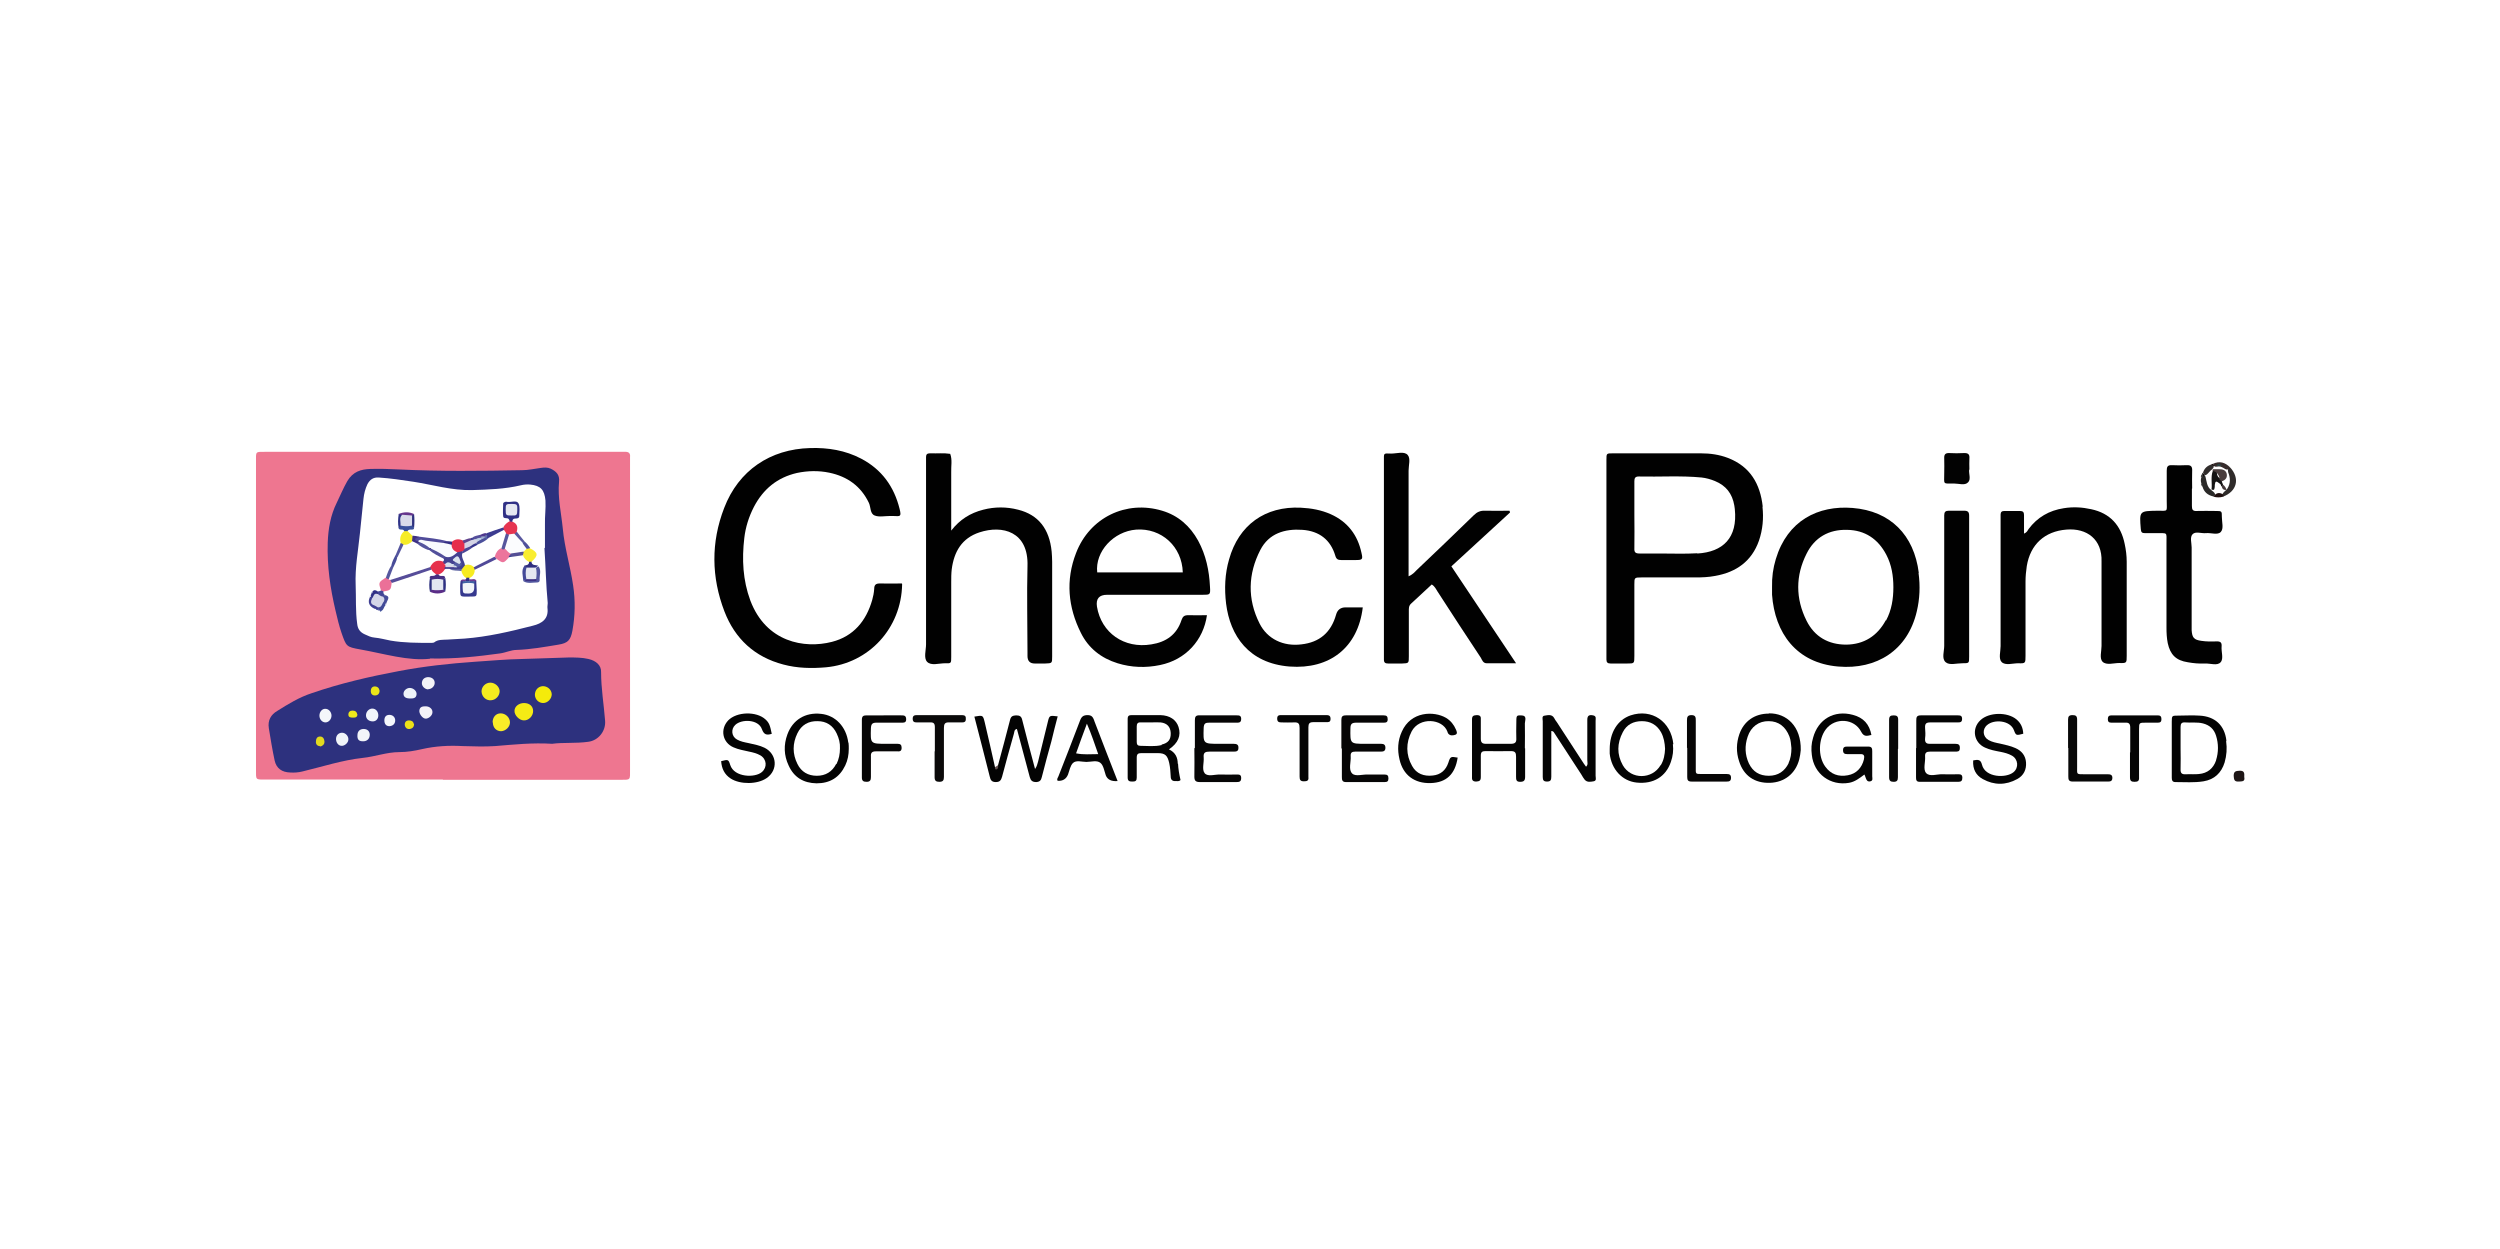 <?xml version="1.0" encoding="UTF-8"?>
<svg id="Layer_2" data-name="Layer 2" xmlns="http://www.w3.org/2000/svg" viewBox="0 0 99.32 49.62">
  <defs>
    <style>
      .cls-1 {
        fill: #383938;
      }

      .cls-2 {
        fill: #f5eb15;
      }

      .cls-3 {
        fill: #f5f7fc;
      }

      .cls-4 {
        fill: #f1f5fb;
      }

      .cls-5 {
        fill: #2f2b2a;
      }

      .cls-6 {
        fill: #f6ec1f;
      }

      .cls-7 {
        fill: #2f2e80;
      }

      .cls-8 {
        fill: #d9dbea;
      }

      .cls-9 {
        fill: #4b509b;
      }

      .cls-10 {
        fill: #66358c;
      }

      .cls-11 {
        fill: #2f2f81;
      }

      .cls-12 {
        fill: #564d99;
      }

      .cls-13 {
        fill: #0a0909;
      }

      .cls-14 {
        fill: #fbfcfe;
      }

      .cls-15 {
        fill: #e62e4c;
      }

      .cls-16 {
        fill: #ede117;
      }

      .cls-17 {
        fill: #433839;
      }

      .cls-18 {
        fill: #f1f4f9;
      }

      .cls-19 {
        fill: #3f63a5;
      }

      .cls-20 {
        fill: #35388e;
      }

      .cls-21 {
        fill: #141414;
      }

      .cls-22 {
        fill: #ec759c;
      }

      .cls-23 {
        fill: #3b3d91;
      }

      .cls-24 {
        fill: #f9ed27;
      }

      .cls-25 {
        fill: #fff;
      }

      .cls-26 {
        fill: #544f9b;
      }

      .cls-27 {
        fill: #332f83;
      }

      .cls-28 {
        fill: #4f509b;
      }

      .cls-29 {
        fill: #ee7690;
      }

      .cls-30 {
        fill: #f0f4f9;
      }

      .cls-31 {
        fill: #313087;
      }

      .cls-32 {
        fill: #6371ad;
      }

      .cls-33 {
        fill: #604f4f;
      }

      .cls-34 {
        fill: #54559e;
      }

      .cls-35 {
        fill: #dbd6e6;
      }

      .cls-36 {
        fill: #020202;
      }

      .cls-37 {
        fill: #1e0e0e;
      }

      .cls-38 {
        fill: #030303;
      }

      .cls-39 {
        fill: #504c9a;
      }

      .cls-40 {
        fill: #e5e8f1;
      }

      .cls-41 {
        fill: #bed0e4;
      }

      .cls-42 {
        fill: #324092;
      }

      .cls-43 {
        fill: #3f3f93;
      }

      .cls-44 {
        fill: #e3e7f1;
      }

      .cls-45 {
        fill: #535ca3;
      }

      .cls-46 {
        fill: #6f3b91;
      }

      .cls-47 {
        fill: #5a589f;
      }

      .cls-48 {
        fill: #494696;
      }

      .cls-49 {
        fill: #2a2928;
      }

      .cls-50 {
        fill: #39509c;
      }

      .cls-51 {
        fill: #493d3d;
      }

      .cls-52 {
        fill: #264c4c;
      }

      .cls-53 {
        fill: #312d2c;
      }

      .cls-54 {
        fill: #5a2d87;
      }

      .cls-55 {
        fill: #f8fbfe;
      }

      .cls-56 {
        fill: #544f95;
      }

      .cls-57 {
        fill: #2e3387;
      }

      .cls-58 {
        fill: #3c3b90;
      }

      .cls-59 {
        fill: #e6e8f1;
      }

      .cls-60 {
        fill: #472e82;
      }

      .cls-61 {
        fill: #3b2e82;
      }

      .cls-62 {
        fill: #303085;
      }

      .cls-63 {
        fill: #f2f4f9;
      }

      .cls-64 {
        fill: #323085;
      }

      .cls-65 {
        fill: #504998;
      }

      .cls-66 {
        fill: #f9ed30;
      }

      .cls-67 {
        fill: #efe91a;
      }

      .cls-68 {
        fill: #060505;
      }

      .cls-69 {
        fill: #e63551;
      }

      .cls-70 {
        fill: #6d3b91;
      }

      .cls-71 {
        fill: #4f398e;
      }

      .cls-72 {
        fill: #f4f7fa;
      }

      .cls-73 {
        fill: #52579f;
      }

      .cls-74 {
        fill: #2d317e;
      }

      .cls-75 {
        fill: #37509c;
      }

      .cls-76 {
        fill: #f7ec21;
      }

      .cls-77 {
        fill: #1b0e0e;
      }

      .cls-78 {
        fill: #f4f2f8;
      }

      .cls-79 {
        fill: #484c98;
      }

      .cls-80 {
        fill: #f5eb0a;
      }

      .cls-81 {
        fill: #e6314d;
      }

      .cls-82 {
        fill: #0c0909;
      }

      .cls-83 {
        fill: #34348b;
      }

      .cls-84 {
        fill: #dae2ed;
      }

      .cls-85 {
        fill: #eb7098;
      }

      .cls-86 {
        fill: #070707;
      }

      .cls-87 {
        fill: #362b2b;
      }

      .cls-88 {
        fill: #434191;
      }

      .cls-89 {
        fill: #d7e3ee;
      }

      .cls-90 {
        fill: #040404;
      }

      .cls-91 {
        fill: #010101;
      }

      .cls-92 {
        fill: #60448d;
      }

      .cls-93 {
        fill: #444a98;
      }

      .cls-94 {
        fill: #303086;
      }

      .cls-95 {
        fill: #9eaed0;
      }

      .cls-96 {
        fill: #2e3182;
      }

      .cls-97 {
        fill: #f3f3f8;
      }

      .cls-98 {
        fill: #f6ec27;
      }

      .cls-99 {
        fill: #444596;
      }

      .cls-100 {
        fill: #eae518;
      }

      .cls-101 {
        fill: #55579e;
      }

      .cls-102 {
        fill: #464c99;
      }

      .cls-103 {
        fill: #0b0808;
      }

      .cls-104 {
        fill: #1d1515;
      }

      .cls-105 {
        fill: #52509b;
      }

      .cls-106 {
        fill: #404997;
      }

      .cls-107 {
        fill: #d4d6e8;
      }

      .cls-108 {
        fill: #3e4e9b;
      }

      .cls-109 {
        fill: #434c93;
      }

      .cls-110 {
        fill: #3d3083;
      }

      .cls-111 {
        fill: #d4d4e5;
      }

      .cls-112 {
        fill: #56569d;
      }

      .cls-113 {
        fill: #eef4f9;
      }

      .cls-114 {
        fill: #e2da1f;
      }
    </style>
  </defs>
  <g id="Layer_1-2" data-name="Layer 1">
    <g>
      <rect class="cls-25" width="99.32" height="49.62"/>
      <g>
        <path class="cls-29" d="M17.59,30.97c-2.34,0-4.68,0-7.01,0-.44,0-.41.03-.41-.4,0-4.07,0-8.14,0-12.21,0-.44-.04-.41.4-.41,4.68,0,9.35,0,14.03,0,.07,0,.14,0,.21,0,.16-.01.24.05.22.21,0,.07,0,.14,0,.21,0,4.06,0,8.12,0,12.18,0,.46.04.43-.42.43-2.34,0-4.68,0-7.01,0Z"/>
        <path class="cls-91" d="M35.84,23.21c-.03,1.75-1.32,3.14-3.02,3.3-.57.05-1.14.04-1.7-.11-1.14-.3-1.92-1.02-2.34-2.11-.52-1.36-.54-2.74-.01-4.11.57-1.49,1.83-2.34,3.42-2.38.71-.02,1.39.09,2.02.42.82.43,1.31,1.11,1.53,2,.08.32.02.29-.24.28-.06,0-.11,0-.17,0-.19,0-.41.05-.58-.02-.19-.07-.15-.33-.23-.5-.32-.67-.86-1.05-1.57-1.2-.43-.09-.86-.08-1.29.01-.78.18-1.34.64-1.71,1.35-.2.39-.33.8-.38,1.23-.1.85-.06,1.68.24,2.49.63,1.66,2.15,1.92,3.24,1.64.86-.22,1.36-.83,1.6-1.66.04-.14.07-.29.08-.44,0-.16.06-.22.22-.22.29.01.59,0,.88,0Z"/>
        <path class="cls-91" d="M37.79,21.08c.34-.44.76-.7,1.27-.83.46-.12.93-.12,1.39,0,.8.2,1.24.76,1.33,1.66.01.14.02.27.02.41,0,1.25,0,2.51,0,3.76,0,.27,0,.27-.28.28-.14,0-.27,0-.41,0q-.29,0-.29-.3s0-.09,0-.14c0-1.14-.03-2.28,0-3.42.05-1.39-1-1.65-1.91-1.35-.7.23-1.01.77-1.1,1.47-.02.17-.02.34-.02.51,0,.99,0,1.98,0,2.97,0,.25,0,.26-.24.25-.25,0-.56.11-.72-.06-.14-.15-.04-.46-.04-.69,0-2.4,0-4.81,0-7.21,0-.08,0-.16,0-.24,0-.1.05-.14.15-.14.01,0,.02,0,.03,0,.26.01.52-.02.78.02.09.24.03.49.04.74,0,.66,0,1.32,0,1.98v.33Z"/>
        <path class="cls-91" d="M55.97,22.89c.16-.07.23-.16.31-.24.76-.72,1.52-1.45,2.27-2.18.13-.13.27-.19.45-.18.32.01.65,0,.97,0,0,.02.02.04.02.07-.77.71-1.54,1.41-2.33,2.14.85,1.27,1.69,2.53,2.57,3.85-.43,0-.8,0-1.17,0-.14,0-.18-.13-.23-.22-.58-.87-1.15-1.75-1.72-2.63-.06-.09-.1-.2-.23-.28-.27.25-.55.51-.82.76-.1.09-.09.2-.09.31,0,.59,0,1.19,0,1.78,0,.28,0,.28-.27.29-.18,0-.36,0-.55,0-.11,0-.17-.03-.17-.15,0-.07,0-.14,0-.21,0-2.55,0-5.11,0-7.66,0-.01,0-.02,0-.03,0-.32-.03-.3.29-.29.22,0,.51-.1.65.05.13.14.04.41.04.63,0,1.28,0,2.55,0,3.83v.37Z"/>
        <path class="cls-91" d="M80.41,21.2c.12-.05.14-.12.18-.18.35-.47.82-.74,1.4-.83.37-.06.73-.04,1.09.04.75.16,1.18.64,1.33,1.38.05.23.08.47.08.71,0,1.24,0,2.49,0,3.73,0,.29,0,.3-.3.29-.22,0-.5.1-.66-.05-.13-.14-.04-.41-.04-.63,0-1.04,0-2.08,0-3.11,0-.08,0-.16,0-.24.03-.88-.58-1.34-1.4-1.27-.86.07-1.43.59-1.57,1.45-.03.2-.05.41-.05.61,0,.98,0,1.96,0,2.94,0,.31,0,.32-.29.31-.22,0-.51.1-.66-.05-.13-.14-.04-.41-.04-.63,0-1.66,0-3.33,0-4.99,0-.08,0-.16,0-.24,0-.1.05-.14.15-.14.21,0,.41,0,.62,0,.12,0,.16.05.16.16,0,.24,0,.47,0,.74Z"/>
        <path class="cls-91" d="M54.14,24.13c-.19,1.6-1.32,2.47-2.91,2.35-1.62-.13-2.36-1.22-2.52-2.5-.07-.59-.05-1.18.12-1.76.38-1.36,1.43-2.12,2.85-2.05.41.02.81.09,1.19.26.67.3,1.07.83,1.22,1.54.06.26.04.28-.25.28-.18,0-.36,0-.55,0-.13,0-.2-.03-.24-.17-.19-.64-.64-.98-1.3-1.03-.71-.05-1.34.14-1.68.8-.49.95-.52,1.95-.03,2.92.31.62.95.92,1.66.83.72-.08,1.18-.47,1.38-1.18q.08-.29.38-.29c.22,0,.43,0,.67,0Z"/>
        <path class="cls-91" d="M87.08,19.42c0,.23,0,.46,0,.68,0,.14.03.21.19.2.25-.01.5,0,.75,0,.25,0,.25,0,.25.24,0,.2.08.46-.04.59-.12.14-.39.03-.59.05-.18.02-.41-.08-.53.04-.12.12-.04.35-.04.53,0,.99,0,1.98,0,2.98,0,.1,0,.21,0,.31.02.29.09.38.39.42.2.03.41.03.61.02.16,0,.2.06.19.2-.02.21.09.49-.04.63-.13.15-.41.04-.62.05-.23.01-.46-.01-.68-.05-.47-.07-.7-.3-.8-.76-.04-.2-.05-.41-.05-.61,0-1.12,0-2.23,0-3.35,0-.48.06-.4-.42-.41-.15,0-.3,0-.44,0-.11,0-.15-.03-.16-.16-.06-.72-.06-.72.66-.73.44,0,.37.06.37-.39,0-.4,0-.8,0-1.2,0-.15.03-.23.21-.22.19.01.39.01.58,0,.19-.01.23.07.22.24-.01.23,0,.46,0,.68Z"/>
        <path class="cls-91" d="M78.23,23.33c0,.92,0,1.84,0,2.76,0,.26,0,.26-.27.26-.23,0-.51.09-.66-.04-.17-.14-.06-.43-.06-.65,0-1.65,0-3.3,0-4.95,0-.08,0-.16,0-.24,0-.13.05-.18.18-.18.2,0,.41,0,.61,0,.15,0,.2.05.2.2,0,.28,0,.57,0,.85,0,.66,0,1.32,0,1.98Z"/>
        <path class="cls-38" d="M39.65,30.4c.16-.6.33-1.21.48-1.81.04-.15.12-.16.24-.17.14,0,.21.04.24.18.16.64.33,1.27.51,1.95.08-.11.09-.2.12-.29.13-.53.26-1.06.39-1.59.06-.25.07-.25.39-.21-.09.33-.17.66-.25.99-.13.47-.26.94-.38,1.42-.03.13-.08.19-.22.2-.16,0-.22-.06-.26-.2-.17-.64-.34-1.27-.51-1.91-.11.02-.1.12-.12.19-.16.57-.32,1.14-.47,1.71-.04.14-.09.21-.25.21-.17,0-.21-.09-.24-.22-.2-.79-.4-1.58-.61-2.38.34-.06.34-.06.41.22.14.6.28,1.2.41,1.79.11.1.08-.04.12-.07Z"/>
        <path class="cls-90" d="M61.63,29.04c0,.36,0,.72,0,1.07,0,.25,0,.5,0,.75,0,.13-.03.19-.17.19-.13,0-.17-.05-.17-.18,0-.57,0-1.14,0-1.71,0-.17,0-.34,0-.51,0-.08-.05-.21.08-.22.13-.02.28-.06.37.09.03.06.07.12.11.17.35.54.71,1.09,1.06,1.63.03.05.07.09.1.14.09-.08.05-.17.05-.26,0-.53,0-1.07,0-1.6,0-.17.07-.21.23-.18.14.03.1.13.1.21,0,.57,0,1.14,0,1.71,0,.16,0,.32,0,.48,0,.08.05.2-.08.22-.12.02-.25.05-.35-.06-.05-.06-.09-.13-.13-.2-.36-.55-.72-1.11-1.08-1.66-.02-.03-.04-.08-.13-.08Z"/>
        <path class="cls-38" d="M74.34,29.2c-.17.04-.29.08-.4-.13-.27-.53-1.03-.58-1.4-.1-.3.39-.32,1.08-.03,1.48.22.31.53.42.9.35.34-.06.56-.3.64-.63.03-.14.01-.22-.15-.21-.17,0-.34,0-.51,0-.11,0-.17-.03-.17-.16,0-.13.08-.14.18-.14.27,0,.55,0,.82,0,.15,0,.16.08.16.19,0,.33,0,.66,0,.99,0,.07.04.17-.07.2-.12.03-.16-.05-.19-.14-.01-.04-.03-.08-.05-.13-.2.15-.38.29-.61.33-.74.13-1.4-.35-1.48-1.11-.03-.23-.02-.45.05-.68.2-.74.84-1.11,1.58-.91.42.11.66.37.74.81Z"/>
        <path class="cls-38" d="M78.39,30.21c.19-.04.3-.04.35.17.13.52.96.54,1.25.3.22-.18.19-.52-.06-.66-.14-.08-.3-.12-.45-.15-.21-.04-.43-.08-.62-.17-.45-.2-.54-.76-.18-1.09.34-.32,1.07-.33,1.43-.03.18.15.26.34.27.57-.27.07-.29.08-.37-.14-.15-.4-.79-.44-1.06-.21-.21.17-.18.47.05.6.14.08.3.11.45.14.21.05.42.09.62.18.25.11.4.3.42.57.02.28-.09.52-.35.66-.45.25-.92.25-1.37,0-.27-.15-.4-.39-.38-.73Z"/>
        <path class="cls-38" d="M30.67,29.15c-.21.07-.32.04-.4-.18-.14-.4-.81-.41-1.06-.17-.18.17-.15.46.07.58.14.08.3.11.45.14.22.05.45.09.65.19.49.25.54.88.08,1.2-.37.26-1.06.26-1.43.02-.25-.16-.36-.4-.38-.69.27-.07.29-.08.36.15.16.5.99.52,1.26.28.22-.19.19-.51-.06-.66-.14-.08-.3-.12-.45-.15-.21-.05-.42-.08-.62-.17-.44-.19-.54-.72-.21-1.07.34-.35,1.12-.37,1.48-.04.14.13.18.22.25.57Z"/>
        <path class="cls-90" d="M60.59,29.73c0,.38,0,.75,0,1.13,0,.15-.05.2-.2.2-.15,0-.16-.08-.16-.2,0-.26,0-.52,0-.79,0-.15-.02-.23-.2-.23-.34.01-.68,0-1.02,0-.13,0-.18.04-.18.18,0,.28,0,.57,0,.85,0,.14-.05.17-.18.18-.13,0-.18-.05-.17-.18,0-.76,0-1.53,0-2.29,0-.15.07-.16.19-.17.15,0,.17.07.16.19,0,.25,0,.5,0,.75,0,.15.06.2.2.2.33,0,.66,0,.99,0,.16,0,.23-.05.22-.21-.01-.19,0-.39,0-.58,0-.34,0-.34.18-.34.27,0,.16.2.16.32.01.33,0,.66,0,.99Z"/>
        <path class="cls-68" d="M53.29,29.73c0-.38,0-.75,0-1.13,0-.13.04-.18.18-.18.5,0,1,0,1.5,0,.12,0,.16.04.16.16,0,.12-.07.13-.15.13-.36,0-.73,0-1.09,0-.17,0-.24.04-.24.22-.01.62-.02.62.6.62.21,0,.41,0,.62,0,.11,0,.17.04.17.16,0,.12-.07.15-.17.15-.34,0-.68,0-1.03,0-.13,0-.19.04-.18.18.02.23-.1.53.06.69.13.13.41.03.63.04.22,0,.43,0,.65,0,.12,0,.16.04.16.16,0,.11-.05.14-.15.14-.51,0-1.03,0-1.54,0-.15,0-.16-.09-.16-.2,0-.38,0-.75,0-1.13Z"/>
        <path class="cls-68" d="M47.47,29.71c0-.36,0-.73,0-1.09,0-.14.03-.21.19-.2.49,0,.98,0,1.47,0,.09,0,.18,0,.18.14,0,.16-.1.15-.2.15-.35,0-.71,0-1.06,0-.15,0-.22.02-.23.2-.02.64-.03.64.61.64.19,0,.39,0,.58,0,.12,0,.2.03.19.17,0,.13-.09.14-.18.14-.32,0-.64,0-.96,0-.17,0-.26.03-.24.23.02.21-.08.48.04.63.13.15.41.04.62.05.22.01.43,0,.65,0,.1,0,.18,0,.18.14,0,.15-.08.16-.2.16-.48,0-.96,0-1.44,0-.16,0-.22-.05-.22-.21.01-.38,0-.75,0-1.13Z"/>
        <path class="cls-90" d="M76.13,29.72c0-.36,0-.73,0-1.09,0-.13.01-.21.18-.21.49,0,.98,0,1.47,0,.1,0,.17.01.17.14,0,.13-.07.14-.17.14-.36,0-.73,0-1.09,0-.17,0-.22.05-.21.22.01.14.02.27,0,.41-.02.2.08.23.24.22.32,0,.64,0,.96,0,.13,0,.19.04.18.18,0,.14-.1.13-.19.13-.33,0-.66,0-.99,0-.14,0-.21.04-.2.19.02.22-.09.51.04.66.14.16.43.04.65.05.2.01.41,0,.61,0,.1,0,.18,0,.18.14,0,.12-.05.16-.16.16-.51,0-1.02,0-1.54,0-.13,0-.14-.08-.14-.18,0-.39,0-.77,0-1.16Z"/>
        <path class="cls-38" d="M57.91,30.1c-.1.66-.45.99-1.07,1.01-.65.02-1.1-.32-1.24-.94-.09-.38-.07-.75.09-1.1.36-.82,1.28-.83,1.76-.55.18.11.31.27.39.46.03.07.08.17-.02.21-.09.03-.2.05-.28-.04-.02-.02-.03-.06-.04-.09-.19-.51-1.11-.59-1.42,0-.23.45-.23.93.02,1.37.17.31.47.42.82.38.31-.03.52-.21.62-.51.08-.25.09-.25.38-.2Z"/>
        <path class="cls-68" d="M35.12,28.42c.23,0,.46,0,.68,0,.11,0,.2,0,.2.16,0,.14-.1.13-.19.13-.33,0-.66,0-.99,0-.16,0-.21.05-.22.21-.02.63-.03.63.62.63.15,0,.3,0,.44,0,.11,0,.16.04.16.16,0,.13-.07.15-.18.14-.28,0-.57,0-.85,0-.15,0-.2.06-.19.2,0,.27,0,.55,0,.82,0,.12-.03.19-.17.19-.12,0-.19-.03-.19-.17,0-.76,0-1.53,0-2.29,0-.14.05-.18.18-.18.23,0,.46,0,.68,0Z"/>
        <path class="cls-13" d="M37.14,29.85c0-.32,0-.64,0-.96,0-.15-.05-.2-.2-.19-.17,0-.34,0-.51,0-.11,0-.17-.02-.17-.15,0-.13.08-.14.18-.14.59,0,1.19,0,1.78,0,.12,0,.16.05.15.16,0,.11-.06.13-.15.13-.17,0-.34,0-.51,0-.17-.01-.21.06-.21.22,0,.52,0,1.05,0,1.57,0,.13,0,.25,0,.38,0,.13-.04.19-.18.19-.13,0-.19-.04-.19-.18,0-.34,0-.68,0-1.03Z"/>
        <path class="cls-90" d="M51.63,29.88c0-.32,0-.64,0-.96,0-.16-.04-.23-.21-.22-.17.01-.34,0-.51,0-.1,0-.17-.02-.17-.15,0-.14.08-.14.18-.14.58,0,1.16,0,1.74,0,.11,0,.2,0,.2.15,0,.14-.09.13-.18.13-.17,0-.34,0-.51,0-.15,0-.19.06-.19.2,0,.58,0,1.16,0,1.74,0,.08,0,.16,0,.24.02.15-.06.17-.18.17-.14,0-.17-.06-.17-.19,0-.33,0-.66,0-.99Z"/>
        <path class="cls-90" d="M84.63,29.89c0-.33,0-.66,0-.99,0-.15-.06-.2-.2-.19-.18,0-.36,0-.55,0-.1,0-.14-.04-.14-.14,0-.1.04-.15.14-.15.62,0,1.23,0,1.85,0,.1,0,.14.05.14.15,0,.1-.04.14-.14.14-.16,0-.32,0-.48,0-.26,0-.27,0-.27.26,0,.57,0,1.14,0,1.71,0,.07,0,.14,0,.2.01.14-.04.18-.18.18-.13,0-.18-.04-.18-.18,0-.33,0-.66,0-.99Z"/>
        <path class="cls-68" d="M67.02,29.71c0-.36,0-.73,0-1.09,0-.13.02-.21.18-.21.17,0,.17.1.17.22,0,.61,0,1.23,0,1.84,0,.29-.03.28.27.28.32,0,.64,0,.96,0,.11,0,.17.03.17.15,0,.13-.07.15-.17.15-.47,0-.93,0-1.4,0-.14,0-.17-.06-.17-.18,0-.39,0-.77,0-1.16Z"/>
        <path class="cls-86" d="M82.16,29.72c0-.38,0-.75,0-1.13,0-.13.04-.18.18-.18.13,0,.18.04.18.18,0,.63,0,1.25,0,1.88,0,.3-.04.29.3.29.31,0,.61,0,.92,0,.1,0,.18.02.18.14,0,.12-.06.15-.17.15-.47,0-.93,0-1.4,0-.17,0-.18-.08-.18-.21,0-.38,0-.75,0-1.13Z"/>
        <path class="cls-36" d="M78.23,18.66c-.02.15.08.38-.04.5-.13.14-.36.05-.55.05-.47,0-.4.05-.4-.39,0-.2.01-.41,0-.61-.01-.17.06-.22.22-.21.18.01.36.01.54,0,.17-.01.26.03.24.22-.01.13,0,.27,0,.44Z"/>
        <path class="cls-86" d="M75.4,29.75c0,.38,0,.75,0,1.13,0,.13-.04.18-.17.18-.12,0-.18-.04-.18-.18,0-.76,0-1.52,0-2.28,0-.14.05-.18.18-.18.13,0,.18.04.18.17,0,.39,0,.77,0,1.16Z"/>
        <path class="cls-5" d="M88.6,18.57c.4.44.27.95-.28,1.16-.02-.02-.03-.05-.03-.08.03-.11.14-.15.2-.24.13-.21.12-.43.03-.65,0-.03-.01-.06-.01-.09,0-.03.03-.06.05-.08.01,0,.03,0,.04-.01Z"/>
        <path class="cls-104" d="M89.16,30.87c.04.19-.09.17-.22.18-.18.01-.19-.08-.2-.23,0-.19.1-.19.23-.2.19-.01.2.09.19.24Z"/>
        <path class="cls-49" d="M87.45,19.19c-.02-.07-.02-.14,0-.21.02-.04.04-.08.1-.1.03,0,.06.03.07.06.05.19.05.4.23.53.06.05.13.09.15.16,0,.06-.04.07-.08.09-.21-.05-.36-.17-.42-.39-.03-.05-.02-.1-.05-.15Z"/>
        <path class="cls-87" d="M87.91,18.43c.27-.13.49-.06.69.14,0,0-.02.02-.02.03l-.02.02-.02.02c-.11.05-.18-.05-.27-.08-.06-.03-.13-.04-.19-.02-.03,0-.06,0-.08,0-.04-.02-.07-.05-.07-.1Z"/>
        <path class="cls-53" d="M87.52,18.78c.05-.17.17-.28.34-.33.04.02.08.04.09.09-.01.04-.04.08-.07.11-.1.06-.15.18-.26.23-.05,0-.07-.05-.09-.09Z"/>
        <path class="cls-37" d="M87.93,19.72s.04-.04.06-.06c.11-.1.22-.09.34-.01,0,.03,0,.05,0,.08-.13.04-.27.04-.4,0Z"/>
        <path class="cls-33" d="M39.65,30.4c.02.08,0,.16-.08.17-.04,0-.05-.06-.03-.1.04-.02.08-.05.12-.07Z"/>
        <path class="cls-1" d="M87.45,19.19c.05.04.06.09.05.15-.04-.04-.06-.09-.05-.15Z"/>
        <path class="cls-1" d="M87.51,18.9s-.04.05-.07.08c-.01-.06,0-.11.05-.15.02.01.03.03.03.04,0,.02,0,.03-.01.03Z"/>
        <path class="cls-103" d="M87.51,18.9s-.01-.05-.02-.07c0-.02,0-.04.02-.05.02.03.05.05.07.08.01.02,0,.04-.01.06-.02,0-.04,0-.05,0Z"/>
        <path class="cls-77" d="M87.92,18.51s-.05-.04-.07-.06c.02-.02.04-.02.06-.02.02.02.05.04.07.06-.02.03-.04.03-.06.01Z"/>
        <path class="cls-74" d="M21.95,29.55c-.8-.05-1.54.03-2.28.09-.43.03-.86.01-1.3,0-.53-.03-1.07,0-1.6.12-.3.07-.6.12-.91.12-.49,0-.96.18-1.45.23-.82.09-1.6.35-2.4.54-.16.04-.32.05-.48.04-.33-.01-.55-.16-.62-.48-.09-.42-.16-.85-.23-1.28-.05-.31.08-.54.34-.69.43-.27.87-.54,1.36-.7,1.13-.39,2.3-.66,3.47-.88,1-.19,2.01-.3,3.02-.37.62-.04,1.25-.1,1.88-.11.62-.02,1.23-.04,1.85-.06.26,0,.52,0,.78.06.3.07.51.25.5.52,0,.65.11,1.29.16,1.94.03.41-.27.78-.67.83-.5.07-1,.02-1.44.08Z"/>
        <path class="cls-74" d="M17.09,26.17c-.87.1-1.82-.2-2.78-.37-.55-.1-.55-.11-.74-.65-.1-.29-.17-.59-.24-.89-.21-.89-.34-1.78-.31-2.7.02-.55.11-1.09.36-1.59.14-.29.26-.58.42-.86.22-.37.54-.47.92-.48.38-.01.75,0,1.13.02,1.63.08,3.26.06,4.89.03.25,0,.5-.06.74-.09.14-.02.27-.03.4.03.22.11.36.24.33.52-.06.63.09,1.25.15,1.87.07.76.3,1.49.41,2.25.09.6.08,1.2-.03,1.8-.07.37-.18.49-.55.55-.55.09-1.1.19-1.66.21-.23,0-.44.11-.67.14-.88.12-1.76.22-2.78.2Z"/>
        <path class="cls-91" d="M70.03,20.13c-.1-.91-.5-1.6-1.39-1.94-.34-.13-.7-.18-1.07-.18-1.16,0-2.32,0-3.49,0-.26,0-.26,0-.26.26,0,1.3,0,2.6,0,3.9,0,1.26,0,2.53,0,3.79,0,.08,0,.16,0,.24,0,.12.05.16.17.16.22,0,.43,0,.65,0,.29,0,.29,0,.29-.3,0-.95,0-1.89,0-2.84,0-.27,0-.28.28-.28.72,0,1.44,0,2.15,0,.26,0,.52-.01.78-.06.84-.15,1.45-.58,1.74-1.4.15-.44.19-.89.14-1.35ZM67.43,21.98c-.49.03-.98.01-1.47.01-.27,0-.55,0-.82,0-.16,0-.22-.04-.21-.21.01-.44,0-.89,0-1.33,0-.44,0-.89,0-1.33,0-.12.03-.19.17-.19.83.02,1.67-.04,2.5.04.18.02.36.07.53.14.44.18.69.5.77.97,0,.04.02.09.02.14.12,1.15-.47,1.71-1.49,1.77Z"/>
        <path class="cls-91" d="M43.97,23.63c1.27,0,2.53,0,3.8,0,.31,0,.32,0,.3-.32-.03-.64-.16-1.26-.47-1.83-.32-.58-.79-1-1.43-1.19-1.43-.43-2.88.27-3.42,1.68-.42,1.08-.32,2.15.19,3.17.3.61.81,1.01,1.46,1.21.55.17,1.12.19,1.69.07,1.02-.21,1.72-.99,1.86-1.98-.27,0-.51.01-.74,0-.16,0-.22.05-.27.19-.19.59-.62.88-1.2.97-1.08.18-1.99-.46-2.16-1.5q-.07-.47.4-.47ZM45.14,21.04c1-.07,1.82.67,1.85,1.7h-3.4c-.09-.83.65-1.63,1.55-1.7Z"/>
        <path class="cls-91" d="M76.23,22.76c-.19-1.51-1.13-2.46-2.63-2.58-1.37-.11-2.59.5-3.05,2.03-.11.36-.16.73-.15,1.11,0,.1,0,.21,0,.31.11,1.51.96,2.71,2.63,2.85,1.52.13,2.76-.64,3.12-2.19.12-.5.14-1.01.07-1.53ZM74.92,24.64c-.34.63-.87.96-1.57.97-.71,0-1.26-.31-1.58-.95-.44-.88-.44-1.79,0-2.66.32-.65.89-.97,1.61-.95.71.01,1.23.36,1.56.99.21.4.28.84.28,1.29,0,.46-.07.91-.29,1.32Z"/>
        <path class="cls-38" d="M46.79,30.35c0-.24-.08-.45-.35-.58.37-.25.49-.55.38-.89-.09-.28-.34-.46-.72-.47-.38,0-.75,0-1.13,0-.11,0-.17.02-.17.15,0,.78,0,1.55,0,2.33,0,.15.08.16.2.16.12,0,.16-.04.16-.16,0-.26,0-.52,0-.79,0-.14.05-.18.18-.18.22,0,.43,0,.65,0,.3,0,.39.09.46.39.04.18.05.36.06.54,0,.12.06.19.19.18.07,0,.14.02.2-.04-.05-.22-.09-.44-.1-.66ZM46.15,29.6c-.28.07-.57.03-.85.03-.1,0-.14-.05-.14-.15,0-.21,0-.41,0-.62,0-.11.04-.17.16-.16.14,0,.27,0,.41,0,0,0,0,0,0,0,.13,0,.25-.01.38,0,.26.03.39.18.4.42.01.26-.1.4-.36.46Z"/>
        <path class="cls-38" d="M66.48,29.57c-.09-.91-.86-1.43-1.7-1.15-.52.18-.83.68-.83,1.35,0,.04,0,.11,0,.17.07.63.5,1.09,1.07,1.15.66.07,1.16-.23,1.36-.82.08-.23.11-.46.08-.71ZM65.97,30.4c-.33.57-1.17.58-1.5,0-.24-.43-.23-.87,0-1.31.15-.3.42-.44.76-.44.33,0,.59.14.76.44.11.2.15.43.16.66-.01.23-.05.45-.17.65Z"/>
        <path class="cls-38" d="M33.7,29.5c-.08-.63-.51-1.08-1.08-1.14-.63-.07-1.13.24-1.34.82-.15.41-.14.83.05,1.23.21.47.59.7,1.11.71.53,0,.91-.23,1.14-.71.1-.21.14-.43.14-.66,0-.08,0-.16-.01-.24ZM33.22,30.35c-.16.31-.42.47-.77.47-.35,0-.62-.16-.77-.47-.2-.4-.2-.81,0-1.22.16-.33.44-.49.8-.48.35,0,.61.17.76.49.09.19.14.38.13.59,0,.22-.04.43-.14.63Z"/>
        <path class="cls-38" d="M88.45,29.42c-.07-.6-.45-.96-1.07-.99-.28-.02-.57,0-.85,0-.24,0-.25,0-.25.24,0,.35,0,.7,0,1.06,0,.39,0,.77,0,1.16,0,.1.02.18.14.18.38,0,.75.03,1.12-.03.43-.07.71-.33.84-.75.08-.28.1-.56.06-.84ZM88.04,30.21c-.11.32-.34.51-.68.54-.17.02-.34,0-.51.01-.16.01-.23-.03-.22-.21.01-.27,0-.55,0-.82,0-.28,0-.57,0-.85,0-.13.04-.19.18-.18.24.02.48-.02.71.04.27.07.44.23.52.49.1.32.1.65,0,.97Z"/>
        <path class="cls-38" d="M70.27,28.35c-.56,0-.99.3-1.17.82-.12.35-.13.71-.01,1.07.18.58.62.88,1.23.86.57-.02,1.01-.36,1.16-.93.03-.12.05-.25.06-.37.02-.95-.57-1.47-1.26-1.46ZM71.06,30.32c-.16.32-.42.5-.79.5-.37,0-.63-.16-.79-.49-.16-.35-.17-.7-.05-1.06.13-.4.45-.63.84-.62.39,0,.67.22.82.61.06.15.06.31.08.46,0,.21-.03.42-.12.61Z"/>
        <path class="cls-90" d="M43.47,28.62c-.05-.13-.1-.21-.26-.21-.16,0-.24.05-.3.21-.28.74-.57,1.48-.86,2.22-.02.06-.08.11-.03.18q.3.02.41-.25c.06-.16.09-.36.2-.46.13-.12.35-.04.53-.04.19,0,.42-.08.56.04.12.1.15.32.21.49q.1.26.47.23c-.32-.82-.63-1.61-.93-2.4ZM42.75,29.93c.14-.39.27-.76.43-1.18.18.41.3.79.45,1.21-.32,0-.58.03-.87-.03Z"/>
        <polygon class="cls-82" points="88.56 18.62 88.56 18.6 88.58 18.6 88.58 18.61 88.56 18.62"/>
        <path class="cls-52" d="M88.27,18.5c-.07,0-.15,0-.22,0,.07-.08.15-.07.22,0Z"/>
        <path class="cls-2" d="M20.82,27.93c.22,0,.36.13.36.32,0,.2-.18.38-.37.37-.18,0-.38-.21-.37-.38,0-.17.17-.31.38-.31Z"/>
        <path class="cls-6" d="M19.85,27.46c0,.18-.15.35-.34.36-.2.02-.37-.14-.38-.35,0-.19.16-.35.35-.35.19,0,.36.16.37.33Z"/>
        <path class="cls-24" d="M19.57,28.7c0-.21.13-.36.32-.36.2,0,.37.17.37.36,0,.18-.17.34-.35.35-.19,0-.33-.14-.33-.35Z"/>
        <path class="cls-80" d="M21.92,27.58c0,.18-.16.35-.34.35-.18,0-.32-.14-.33-.32,0-.19.12-.33.3-.35.19-.01.36.13.37.32Z"/>
        <path class="cls-63" d="M14.41,29.45c-.15,0-.22-.07-.21-.24,0-.16.1-.25.25-.25.14,0,.24.09.24.23,0,.16-.11.27-.28.26Z"/>
        <path class="cls-30" d="M13.84,29.38c0,.13-.15.26-.27.25-.13,0-.23-.14-.22-.29.01-.14.11-.23.24-.23.14,0,.26.14.25.27Z"/>
        <path class="cls-72" d="M12.93,28.7c-.13,0-.24-.12-.24-.27,0-.15.11-.28.24-.27.13,0,.24.13.24.27,0,.14-.11.27-.24.27Z"/>
        <path class="cls-78" d="M17.18,28.3c0,.13-.16.26-.28.25-.12-.01-.26-.2-.24-.33.02-.15.14-.16.25-.16.16,0,.28.11.27.24Z"/>
        <path class="cls-4" d="M15.03,28.42c0,.14-.09.24-.22.24-.16,0-.27-.1-.27-.24,0-.15.12-.27.25-.27.14,0,.24.12.24.27Z"/>
        <path class="cls-97" d="M17.02,27.39c-.14,0-.27-.13-.26-.26.01-.14.1-.22.24-.23.16,0,.27.09.27.23,0,.13-.12.25-.26.25Z"/>
        <path class="cls-113" d="M16.3,27.75c-.18,0-.27-.06-.27-.19,0-.12.12-.23.25-.23.14,0,.28.12.27.25-.01.16-.13.17-.25.17Z"/>
        <path class="cls-3" d="M15.47,28.85c-.14,0-.2-.1-.2-.23,0-.13.06-.22.2-.22.14,0,.24.1.23.24-.01.13-.1.2-.23.21Z"/>
        <path class="cls-114" d="M12.73,29.65c-.12-.01-.18-.07-.18-.17,0-.11.03-.21.15-.22.12-.01.18.08.19.19.01.12-.07.18-.16.21Z"/>
        <path class="cls-100" d="M15.08,27.44c0,.12-.07.19-.19.19-.1,0-.16-.07-.16-.17,0-.1.04-.18.15-.19.12,0,.18.06.2.17Z"/>
        <path class="cls-16" d="M16.45,28.76c0,.12-.06.18-.16.2-.12.02-.2-.05-.21-.17,0-.11.06-.17.17-.17.1,0,.17.04.19.14Z"/>
        <path class="cls-67" d="M14.2,28.37c0,.12-.07.14-.16.14-.09,0-.2,0-.2-.12,0-.11.07-.16.17-.16.1,0,.17.05.18.15Z"/>
        <path class="cls-25" d="M21.63,21.78c.05.73.06,1.46.13,2.18,0,.07-.02.14-.01.2.05.42-.21.61-.59.7-.89.23-1.79.44-2.71.51-.23.02-.45.02-.68.04-.18.01-.37-.01-.52.11-.03.02-.09.02-.13.02-.54,0-1.07,0-1.6-.09-.21-.04-.42-.1-.64-.12-.14-.01-.26-.07-.39-.13-.18-.08-.28-.21-.3-.42-.07-.51-.04-1.02-.06-1.53-.03-.7.1-1.38.17-2.07.05-.45.09-.9.14-1.36.02-.2.07-.4.16-.59.1-.18.23-.27.44-.26.47.03.93.1,1.39.17.77.12,1.53.35,2.33.33.65-.02,1.3-.04,1.93-.19.12-.03.25-.04.37-.03.42.04.57.21.61.63.02.32-.03.64-.02.96,0,.31,0,.61,0,.92Z"/>
        <path class="cls-21" d="M87.86,19.44c.03-.24-.04-.49.05-.73.06-.04.12-.03.16.03,0,.12.03.23.16.28.04.03.06.07.04.12l.05.12s-.01.02-.02.03c-.02,0-.05,0-.06-.02-.02-.02-.04-.05-.07-.07-.13-.1-.16-.09-.18.06,0,.05,0,.11-.02.17-.02.06-.07.02-.11.02Z"/>
        <path class="cls-51" d="M88.27,19.14s-.06-.07-.1-.1c.02-.12-.06-.2-.12-.28-.05-.02-.1-.04-.15-.06,0-.02,0-.04.02-.06.08,0,.16,0,.24,0,.13,0,.26.03.3.17.04.16-.04.26-.19.31Z"/>
        <path class="cls-17" d="M88.46,19.46c-.12.02-.17-.03-.2-.14.02-.02.03-.04.03-.06,0-.01.02-.01.03,0,.07.05.11.12.14.21Z"/>
        <path class="cls-103" d="M88.29,19.26s0,.05-.03.06c-.02-.02-.03-.04-.03-.06.02,0,.03,0,.05,0Z"/>
        <path class="cls-81" d="M17.67,22.62c-.06.1-.14.17-.24.2-.04.03-.07.03-.1,0-.07-.05-.15-.11-.19-.19-.03-.04-.08-.06-.09-.12.09-.26.27-.35.53-.28.05.02.08.06.1.11.02.04.03.09.04.13,0,.03,0,.06,0,.09-.01.03-.03.05-.06.07Z"/>
        <path class="cls-88" d="M17.64,22.41s-.03-.07-.04-.11c.02-.05.02-.1,0-.15.02-.04.06-.07.1-.08.17-.02.32-.1.46-.19.06-.02.13-.02.19,0,.03.02.05.05.06.08.02.18.14.35.07.54-.03.07-.08.12-.17.13-.15,0-.31.02-.46-.03-.07,0-.13,0-.2,0,.01-.03.02-.06.03-.09.08-.07.18-.06.28-.05.05,0,.09,0,.14-.01.07-.02.13-.05.12-.14-.02-.03-.03-.09-.08-.07-.03.01-.02.05-.02.08,0,.05-.03.08-.07.1-.03,0-.05.01-.08,0-.04,0-.08-.02-.12-.03-.05,0-.1,0-.15.01-.03,0-.05,0-.07-.02Z"/>
        <path class="cls-22" d="M20.22,22.14c-.22.25-.23.25-.48.07-.04-.03-.08-.05-.1-.1-.01-.19.08-.3.26-.34.06.06.12,0,.18,0,.1.04.17.11.23.2.01.03.01.06,0,.09-.02.04-.07.06-.1.09Z"/>
        <path class="cls-98" d="M16.19,21.1c.07.06.13.12.2.19.04.06.06.13.04.21-.08.14-.2.2-.35.2-.08-.01-.12-.06-.16-.13q-.08-.28.14-.47s.09-.04.13,0Z"/>
        <path class="cls-66" d="M21.03,22.33c-.12-.06-.21-.14-.25-.27-.06-.06-.02-.12,0-.17.03-.06.07-.11.13-.13.05,0,.09,0,.14.02.34.17.35.29.06.54-.02.05-.05.05-.09.01Z"/>
        <path class="cls-69" d="M20,20.94c.06-.11.15-.18.26-.24.05-.02.07.03.11.03.18.08.21.21.16.39,0,.07-.05.12-.11.16-.06.03-.13.03-.19.02-.07-.01-.12-.05-.17-.09-.04-.04-.07-.08-.08-.12-.01-.05,0-.1.03-.14Z"/>
        <path class="cls-12" d="M17.09,22.52s.03.07.05.11c-.52.18-1.05.36-1.57.53-.07-.04-.11-.09-.06-.18.43-.25.92-.35,1.39-.5.06-.02.13-.01.19.03Z"/>
        <path class="cls-85" d="M15.5,23.03s.04.09.06.13c-.03.28-.04.29-.33.34-.04.02-.07.01-.09-.03-.11-.33-.11-.33.18-.52.04,0,.09,0,.13.02.03.02.04.04.05.06Z"/>
        <path class="cls-76" d="M18.35,22.61l.12-.15c.18-.15.3-.06.41.09,0,.03,0,.06-.02.09,0,.16-.08.27-.22.33-.04.03-.07.03-.11,0-.11-.06-.17-.16-.2-.28,0-.03.01-.05.02-.07Z"/>
        <path class="cls-15" d="M18.36,21.9c-.06.01-.13.03-.19.04-.2.02-.27-.09-.28-.27,0-.06.03-.11.07-.15.13-.11.27-.12.42-.05.05.04.09.08.11.14.02.06.02.12,0,.18-.02.06-.05.11-.13.11Z"/>
        <path class="cls-62" d="M20.36,20.74s-.07-.02-.11-.03c-.01-.03-.02-.07-.04-.09-.06-.07-.21.01-.22-.11-.02-.17,0-.34,0-.51,0-.02.04-.05.07-.06.03-.01.07-.01.1,0,.15.02.37-.08.44.06.07.13.03.33.03.5,0,.09-.08.1-.15.1-.11,0-.13.07-.13.16Z"/>
        <path class="cls-20" d="M18.92,23.09c0,.12.02.25.02.37,0,.24,0,.24-.24.24-.47,0-.41.06-.42-.42,0-.07.01-.13.02-.2.03-.02.06-.03.09,0,.02.03.04.05.05.09.04.11-.02.31.19.3.18,0,.13-.18.16-.29,0-.03.03-.06.05-.09.03-.03.06-.03.09,0Z"/>
        <path class="cls-39" d="M16.65,21.32c.37.05.75.08,1.11.18-.03.07-.1.11-.17.13-.34.06-.66-.12-1-.08-.08,0-.16-.04-.15-.13,0-.13.14-.05.2-.1Z"/>
        <path class="cls-58" d="M20,20.94s.01.08.02.13c-.11.23-.35.26-.55.36-.03,0-.06,0-.09,0-.09-.03-.07-.11-.08-.18,0-.03.01-.05.04-.07.22-.08.45-.16.67-.23Z"/>
        <path class="cls-73" d="M21.38,22.48c.15.18.04.38.06.58,0,.05-.05.08-.09.08-.19,0-.38.06-.56-.05.02-.02.05-.04.08-.05.12-.08.28.07.39-.08-.02-.13-.03-.25.02-.37.02-.05.07-.07.12-.09Z"/>
        <path class="cls-65" d="M18.86,22.64s-.02-.07-.04-.1c.21-.28.49-.42.83-.42.03.03.05.06.08.09-.29.14-.58.29-.88.43Z"/>
        <path class="cls-50" d="M16.19,21.1s-.09,0-.13,0c-.04-.12-.2,0-.23-.13.04-.03.06-.09.1-.12.14-.05.28-.05.42,0,.05.02.07.07.1.12,0,.08-.07.07-.12.07-.05,0-.11,0-.14.06Z"/>
        <path class="cls-60" d="M17.32,22.82s.07,0,.1,0c.04.08.11.06.17.06.05,0,.09.01.09.07-.03.04-.05.09-.1.12-.14.05-.28.05-.41,0-.05-.02-.07-.08-.1-.12,0-.06.04-.07.09-.07.06,0,.13,0,.17-.07Z"/>
        <path class="cls-43" d="M14.93,24.19s-.05,0-.06-.01q-.31-.15-.18-.45s.04-.04.07-.03c.04.02.07.06.09.1,0,.15.13.21.2.32,0,.02,0,.03,0,.05,0,.01-.01.03-.02.04-.03.01-.06,0-.09,0Z"/>
        <path class="cls-93" d="M20.85,23.07s-.04,0-.06.01c-.01-.2-.1-.42.05-.61.04.03.09.04.12.09.05.13.04.27,0,.4-.02.05-.06.08-.11.1Z"/>
        <path class="cls-54" d="M17.68,23.51c-.2.09-.4.09-.6,0,.02-.05.04-.1.09-.12.14-.05.28-.05.42,0,.05.03.07.08.09.12Z"/>
        <path class="cls-10" d="M15.83,20.42c.23-.09.41-.09.62,0-.03.04-.05.09-.1.12-.12.04-.24.04-.36,0-.07-.02-.11-.08-.16-.12Z"/>
        <path class="cls-34" d="M15.92,21.57s.08.04.11.06c0,.2-.04.39-.22.52-.06,0-.09-.03-.1-.08.07-.17.14-.33.21-.5Z"/>
        <path class="cls-101" d="M15.44,23.01s-.09-.02-.11-.06c.06-.17.12-.35.23-.5.05.01.09.05.11.09-.01.18-.06.35-.22.47Z"/>
        <path class="cls-47" d="M20.43,21.22s.07-.06.1-.1c.1.13.2.26.31.39,0,.01-.01.03-.02.04-.02.02-.05.04-.08.05-.02,0-.03,0-.05,0-.13-.1-.24-.21-.26-.38Z"/>
        <path class="cls-56" d="M20.81,21.92s-.02.09-.04.14c-.14.02-.28.04-.42.06-.03-.02-.07-.02-.08-.07,0-.02,0-.03.01-.05.16-.14.33-.2.53-.08Z"/>
        <path class="cls-7" d="M20.92,22.55s-.06-.05-.09-.08c.09-.02.19-.02.19-.15.03,0,.06,0,.09-.01.02.17.16.13.27.16-.03.03-.06.05-.09.08-.12.08-.25.08-.37,0Z"/>
        <path class="cls-79" d="M15.62,22.54s-.05-.06-.07-.09c.03-.14.09-.26.16-.39.02.03.05.06.07.09.05.17.01.31-.16.39Z"/>
        <path class="cls-106" d="M15.02,24.18s0-.03,0-.05c.03-.11.1-.18.2-.24.05,0,.09.01.11.07,0,.03,0,.06-.02.09-.06.06-.06.16-.14.21-.03.02-.06.02-.08,0h0s-.06-.04-.06-.08Z"/>
        <path class="cls-110" d="M16.65,21.32s-.03.03-.05.04c-.04.02-.1.03-.11.05,0,.06.05.09.11.09.04-.01.06,0,.07.04-.02.06-.06.08-.11.09-.1,0-.17-.04-.19-.14,0-.07.02-.14.02-.21.09.01.18.02.26.04Z"/>
        <path class="cls-94" d="M14.79,23.77s-.03-.04-.05-.07c-.02-.01-.02-.03-.02-.04,0-.02,0-.02.01-.02.01-.01.02-.03.02-.05,0-.04.03-.06.05-.09.07-.09.14-.05.21,0,.02.02.02.03.02.05,0,.02,0,.03,0,.03-.07.07-.12.18-.24.18Z"/>
        <path class="cls-92" d="M18.44,21.59s-.06-.07-.06-.12c.11-.02.21-.09.34-.09.02.03.03.06.03.09-.07.12-.17.16-.3.12Z"/>
        <path class="cls-102" d="M15.3,23.99s-.03-.05-.05-.08c-.09-.05-.05-.12-.05-.19.02-.05.06-.06.09-.08.26.06.08.21.06.33-.01.02-.03.03-.06.02Z"/>
        <path class="cls-99" d="M15.29,23.64s-.05.04-.07.06c-.13.08-.18.01-.21-.11,0-.03,0-.06,0-.09.04-.01.09-.02.13-.04.03.01.06.02.09.03,0,.06,0,.1.05.14Z"/>
        <path class="cls-57" d="M15.83,20.42c.05.02.11.03.16.05.02.15.03.3-.07.43-.03.03-.06.05-.08.08-.04-.18-.03-.37,0-.55Z"/>
        <path class="cls-96" d="M17.68,23.51s-.05-.06-.07-.09c-.1-.13-.09-.27,0-.4.03-.02.05-.05.08-.07.03.19.03.37,0,.55Z"/>
        <path class="cls-74" d="M17.15,23.42s-.05.06-.07.09c-.04-.18-.03-.37,0-.55.03.03.05.05.08.08.09.13.1.26,0,.39Z"/>
        <path class="cls-74" d="M16.37,20.49s.06-.05.08-.07c.02.18.02.36,0,.55-.03-.03-.05-.05-.08-.08-.1-.13-.09-.26,0-.39Z"/>
        <path class="cls-28" d="M21.05,21.78s-.09.02-.13.03c-.1-.04-.19-.09-.16-.22l.03-.02s.02-.02.03-.03l.02-.03c.09.08.16.16.22.26Z"/>
        <path class="cls-109" d="M18.35,22.61s-.02.05-.02.07c-.16-.02-.32,0-.46-.06.16,0,.33,0,.49,0Z"/>
        <path class="cls-26" d="M18.76,21.36c.09-.07.19-.08.3-.11.04.02.08.03.09.08,0,.03-.01.05-.03.07-.06.04-.13.06-.2.07-.03,0-.06,0-.08-.01-.04-.02-.06-.06-.07-.1Z"/>
        <path class="cls-27" d="M17.62,21.57c.04-.05.1-.05.15-.07.06,0,.12.01.19.02,0,.04,0,.08-.01.12-.12.05-.23.04-.32-.07Z"/>
        <path class="cls-71" d="M19.13,21.32s-.05-.04-.08-.06c.09-.03.17-.09.27-.08,0,.02,0,.04,0,.06-.01.04-.04.07-.08.1-.04.01-.08,0-.12-.02Z"/>
        <path class="cls-70" d="M18.92,23.09s-.05,0-.07,0c-.06.05-.12.06-.19.02-.03-.03-.03-.06,0-.1.09.03.21-.06.27.07Z"/>
        <path class="cls-64" d="M18.65,23.01s0,.05,0,.07c-.04.04-.09.04-.14.02-.02-.02-.02-.04-.02-.06,0-.02.01-.03.02-.03.01-.02.02-.04.02-.06.04,0,.07,0,.11,0,0,.02,0,.03.01.05Z"/>
        <path class="cls-46" d="M18.51,23.02s0,.04,0,.07c-.04.04-.09.04-.13,0-.03,0-.05,0-.08,0,.04-.11.14-.05.21-.07Z"/>
        <path class="cls-23" d="M18.76,21.36s.06.04.09.07c-.04.05-.08.06-.14.04,0-.03,0-.06,0-.09.01-.01.03-.02.05-.01Z"/>
        <path class="cls-42" d="M20.27,22.05s.06.04.08.07c-.05,0-.09.01-.14.02,0-.04.02-.07.06-.09Z"/>
        <path class="cls-107" d="M14.74,23.63s0,.05,0,.07c-.02,0-.04.01-.06.02,0-.04.02-.07.05-.09Z"/>
        <path class="cls-107" d="M14.81,23.5s-.01.07-.05.09c0-.04.01-.07.05-.09Z"/>
        <path class="cls-75" d="M15.08,24.26s.06,0,.08,0c-.03.06-.05.05-.08,0Z"/>
        <path class="cls-43" d="M15.02,24.18s.04.05.06.08c-.02,0-.04,0-.06-.02-.02-.01-.02-.02-.02-.04,0-.01,0-.02.02-.02h0Z"/>
        <path class="cls-108" d="M15.01,24.18s0,.04,0,.06c-.04,0-.06-.02-.08-.05.03,0,.05,0,.08,0Z"/>
        <path class="cls-107" d="M15.3,23.99s.04-.02.06-.02c0,.04-.01.06-.05.08,0-.02,0-.04,0-.06Z"/>
        <path class="cls-25" d="M16.37,21.5c.07.03.14.06.21.1.17,0,.3.12.45.19.03.01.06.03.08.04.18.11.39.18.51.37.05.05,0,.08-.02.11-.24-.09-.4,0-.51.22-.53.17-1.06.34-1.58.51-.02,0-.04-.01-.07-.02.06-.16.12-.32.18-.47.06-.13.13-.25.16-.39.08-.17.17-.35.25-.52.14.02.24-.04.34-.13Z"/>
        <path class="cls-35" d="M18.03,22.53c-.11,0-.22,0-.33,0,0-.02-.01-.03-.01-.05.01-.01.02-.02.03-.03.09-.05.17-.03.26,0,.03,0,.05.02.07.05,0,.01-.01.03-.02.04Z"/>
        <path class="cls-35" d="M17.64,22.41s.03,0,.05-.01c.01.01.02.02.02.04,0,.02,0,.02,0,.02h-.01s-.03-.03-.05-.05Z"/>
        <path class="cls-25" d="M19.66,22.11c-.28.14-.56.28-.83.42-.1-.09-.22-.12-.36-.08-.02-.16-.16-.3-.1-.48.1-.12.21-.21.36-.27.08-.03.15-.09.23-.13.14-.1.28-.18.45-.2.2-.11.41-.21.61-.32.03.04.06.08.08.12.07.24,0,.44-.18.6-.14.07-.22.18-.26.33Z"/>
        <path class="cls-55" d="M17.62,21.57c.11.02.21.04.32.07,0,.16.09.25.23.3-.13.12-.27.24-.47.18-.23-.01-.37-.19-.57-.27-.03-.01-.05-.03-.08-.04-.15-.07-.29-.15-.4-.28-.01-.02-.03-.02-.05-.02.09-.12.21-.04.31-.03.24.03.47.06.7.09Z"/>
        <path class="cls-105" d="M17.13,21.8c.2.09.39.19.57.32-.03.02-.05.05-.08.07-.19-.09-.39-.19-.56-.33,0-.04.05-.05.07-.06Z"/>
        <path class="cls-84" d="M18.1,22.34c-.03-.05-.19-.06-.06-.16.06-.05.14-.15.21,0,.02.05.04.1.06.16-.07.16-.14.12-.22,0Z"/>
        <path class="cls-48" d="M18.77,21.75c-.12.1-.26.17-.4.24,0-.03,0-.06,0-.08.03-.03.06-.06.08-.09.06-.1.14-.15.25-.13.04.01.06.03.07.07Z"/>
        <path class="cls-45" d="M18.1,22.34c.07,0,.15.14.22,0,.09.18-.09.14-.16.2-.03-.04-.1-.02-.12-.08h0s-.04-.01-.04-.03c0-.02.01-.03.02-.03.02-.02.05-.04.07-.06Z"/>
        <path class="cls-89" d="M18.02,22.41s.02.04.02.06c-.11,0-.23,0-.34,0,0-.02-.01-.04-.01-.06.06-.08.13-.09.21-.04.02.01.04.03.06.04.02,0,.04,0,.06,0Z"/>
        <path class="cls-89" d="M18.04,22.46s.1.01.12.08c-.04,0-.08,0-.12,0,0-.02,0-.05,0-.07Z"/>
        <path class="cls-35" d="M17.96,22.4s-.04-.03-.06-.04c.02.01.04.03.06.04Z"/>
        <path class="cls-14" d="M20.76,21.58c.05.07.1.15.16.22-.04.04-.07.08-.11.11-.18.03-.36.06-.53.08-.1-.04-.15-.14-.23-.2-.05-.22.04-.4.17-.56.07-.01.14-.02.21-.03.11.12.22.25.34.37Z"/>
        <path class="cls-112" d="M20.22,21.25c-.06.19-.11.37-.17.56-.05.02-.09.04-.13-.02.06-.2.12-.4.18-.6.04.02.08.04.12.06Z"/>
        <path class="cls-111" d="M18.68,21.71c-.08.03-.16.06-.23.09,0-.07,0-.15,0-.22.09-.04.18-.08.27-.12.05-.01.09-.02.14-.04.02,0,.03,0,.05,0,.06-.03.09,0,.11.05,0,.05-.03.09-.07.12-.08.05-.16.09-.26.11Z"/>
        <path class="cls-59" d="M20.31,20.48c-.21,0-.22-.01-.22-.24,0-.21.01-.22.24-.22.21,0,.23.02.22.24,0,.21-.02.23-.24.22Z"/>
        <path class="cls-18" d="M18.84,23.18c0,.06,0,.11,0,.17q0,.23-.23.23c-.22,0-.22,0-.23-.23,0-.06,0-.11,0-.17.15-.09.3-.08.46,0Z"/>
        <path class="cls-19" d="M18.84,23.18c-.15-.03-.3-.03-.46,0,0-.03,0-.06,0-.09.04,0,.09,0,.13,0,.05,0,.09,0,.14,0,.07,0,.13,0,.2,0,0,.03,0,.06,0,.09Z"/>
        <path class="cls-9" d="M18.91,21.58l.07-.07s.07-.08.13-.09c.05-.02.09-.06.15-.07.03,0,.05,0,.07.03.03,0,.05,0,.08,0-.13.11-.27.19-.43.25-.03,0-.05-.03-.07-.06Z"/>
        <path class="cls-32" d="M19.33,21.38s-.05,0-.08,0c-.02-.02-.03-.03-.02-.04,0-.01.02-.02.02-.02.02-.02.05-.05.07-.07.09.04,0,.09,0,.14Z"/>
        <path class="cls-40" d="M20.92,22.55c.12,0,.25,0,.37,0,.04.15.03.3.01.45-.13.07-.26.06-.39,0-.03-.15-.04-.31.01-.46Z"/>
        <path class="cls-61" d="M20.91,23.01c.13,0,.26,0,.39,0,.04.07-.02.07-.05.07-.13,0-.27,0-.4,0,.02-.02.04-.04.06-.06Z"/>
        <path class="cls-8" d="M16.37,20.49c0,.13,0,.26,0,.39-.15.04-.31.03-.46,0,.02-.14-.07-.31.07-.43.13.01.26.02.38.03Z"/>
        <path class="cls-44" d="M17.15,23.42c0-.13,0-.26,0-.39.15-.04.31-.04.46,0,0,.13,0,.26,0,.4-.15.02-.31.03-.46,0Z"/>
        <path class="cls-107" d="M15.01,23.6c.06.05.13.09.21.11.07.06.06.13.02.2-.07.08-.07.23-.23.22-.05-.03-.09-.06-.14-.08-.17-.05-.14-.16-.09-.28.07-.06.06-.23.22-.17Z"/>
        <path class="cls-11" d="M20.81,21.54s0,.03-.03.03c0,0,0-.02,0-.02h.02Z"/>
        <path class="cls-34" d="M16.65,21.53c.16.06.3.14.43.25,0,.04-.05.05-.07.07-.16-.06-.31-.14-.43-.25.03-.02.05-.04.08-.06Z"/>
        <path class="cls-41" d="M19.12,21.43s-.09.05-.13.07c-.03-.02-.06-.04-.09-.07.06-.06.14-.06.22-.07.02.02.03.03.02.04,0,.01-.01.02-.02.02Z"/>
        <path class="cls-95" d="M19.12,21.43s0-.04,0-.07c0-.02,0-.04.01-.05.04,0,.08,0,.12,0,0,.02,0,.04,0,.06-.04.02-.09.04-.13.06Z"/>
        <path class="cls-31" d="M17.01,21.84s.05-.04.07-.07c.02,0,.04,0,.05.02-.02.02-.05.04-.07.06-.02,0-.04,0-.05-.02Z"/>
        <path class="cls-83" d="M18.91,21.58s.04.04.07.06c-.07.04-.14.07-.21.11-.03-.01-.06-.02-.09-.03.07-.07.14-.11.23-.14Z"/>
      </g>
    </g>
  </g>
</svg>